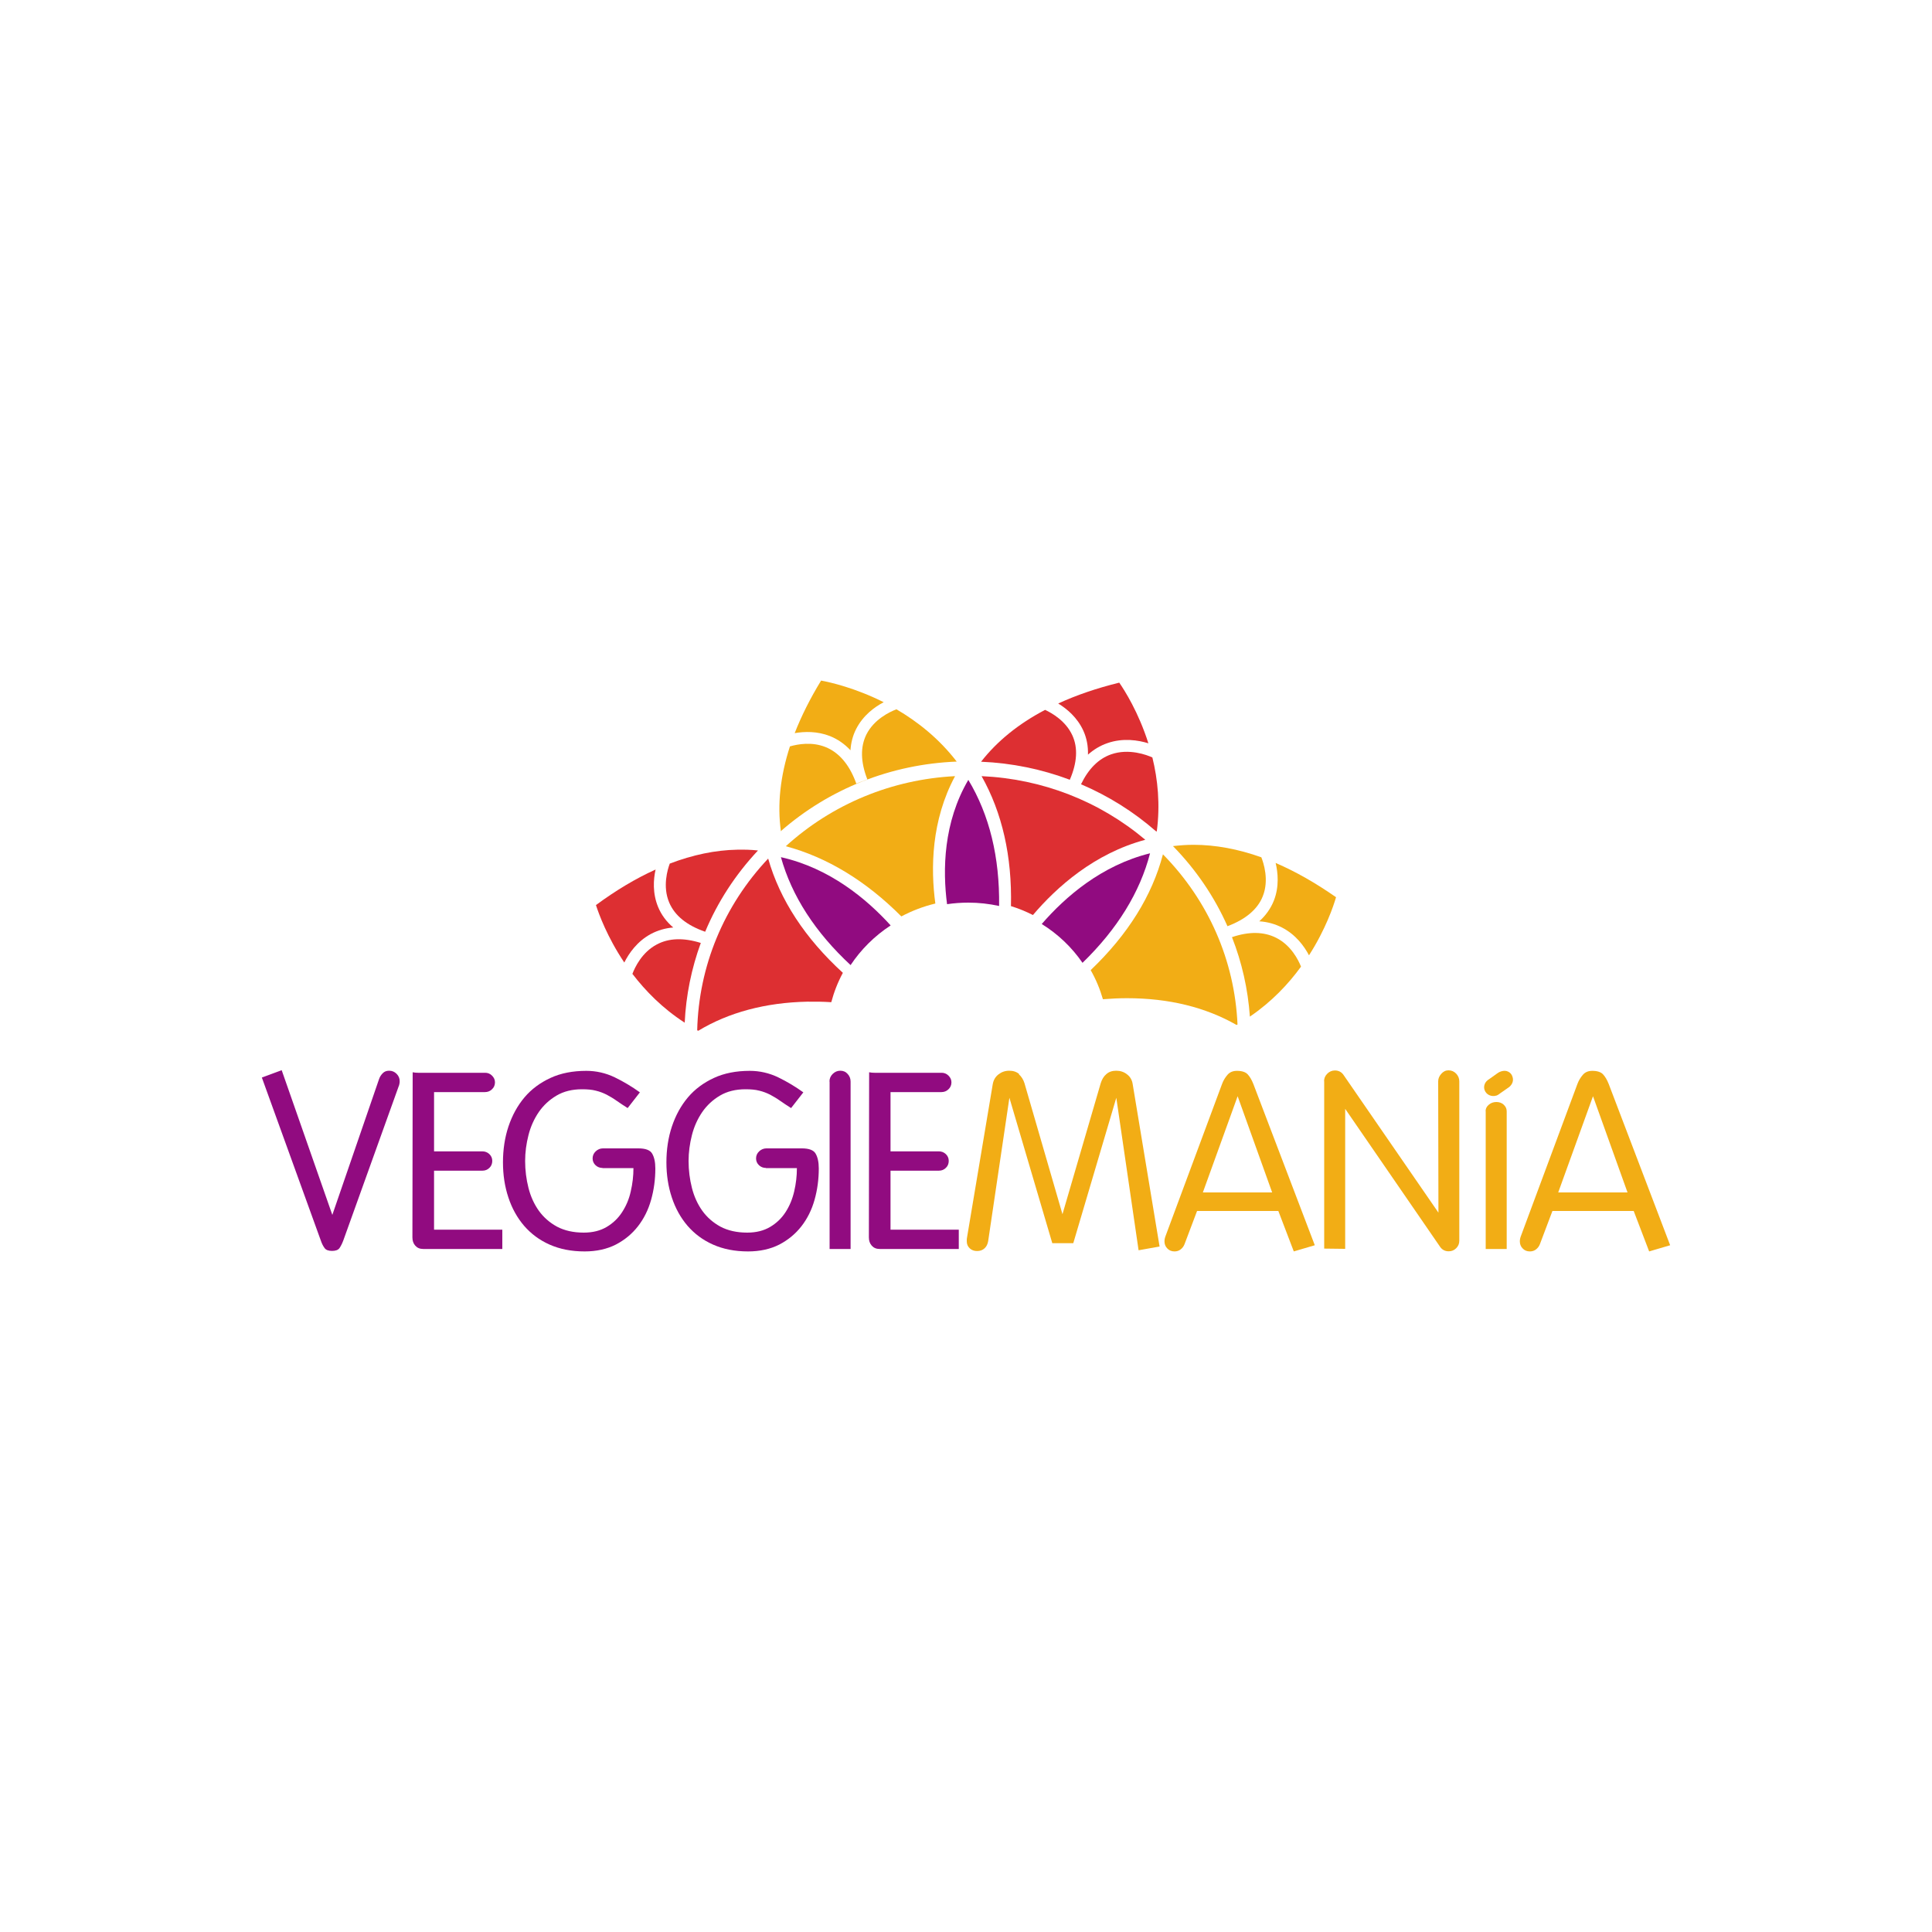 <?xml version="1.0" encoding="UTF-8"?><svg id="Capa_1" xmlns="http://www.w3.org/2000/svg" viewBox="0 0 150 150"><defs><style>.cls-1{fill:#dd2f32;}.cls-2{fill:#910b80;}.cls-3{fill:#f2ad15;}</style></defs><g><path class="cls-2" d="M73.53,70.2c.55-.08,1.11-.12,1.66-.12,.8,0,1.6,.09,2.38,.26,.05-3.79-.75-7.07-2.39-9.79-1.94,3.31-2,6.98-1.65,9.66Z"/><path class="cls-2" d="M84.05,74.75c2.7-2.62,4.46-5.48,5.24-8.5-3.77,.93-6.59,3.39-8.41,5.49,1.26,.78,2.34,1.81,3.17,3.02Z"/><path class="cls-3" d="M63.75,52.84c.71,.13,2.65,.57,4.86,1.68-.71,.37-1.6,1.02-2.14,2.08-.26,.51-.4,1.06-.44,1.65-.46-.49-.99-.86-1.59-1.1-.99-.39-1.98-.36-2.74-.23,.52-1.33,1.2-2.69,2.05-4.08Z"/><path class="cls-3" d="M72.62,70.15c-.92,.22-1.81,.56-2.64,1-2.75-2.76-5.77-4.59-8.97-5.45,3.61-3.28,8.23-5.19,13.14-5.44-1.85,3.44-1.9,7.16-1.53,9.89Z"/><path class="cls-3" d="M60.63,64.55c-.29-2.08-.05-4.29,.7-6.6,.63-.18,1.71-.37,2.76,.05,1.02,.41,1.81,1.31,2.33,2.67h0c.02,.06,.04,.11,.06,.17l.86-.33c-.53-1.36-.55-2.53-.07-3.49,.59-1.17,1.8-1.75,2.33-1.95,1.61,.94,3.29,2.25,4.68,4.06-5.09,.2-9.89,2.1-13.68,5.42Z"/><path class="cls-3" d="M92.66,65.59c1.71,0,3.47,.33,5.27,.97,.17,.43,.62,1.76,.11,3.03-.4,1.01-1.33,1.79-2.74,2.32-1.01-2.28-2.44-4.39-4.23-6.22,.53-.06,1.06-.1,1.6-.1Z"/><path class="cls-1" d="M86.89,52.99c.42,.6,1.51,2.32,2.27,4.72-.77-.24-1.97-.44-3.19-.01-.55,.19-1.05,.49-1.5,.89,.02-.66-.1-1.29-.36-1.86-.47-1.03-1.28-1.7-1.95-2.11,1.41-.65,2.99-1.19,4.74-1.62Z"/><path class="cls-1" d="M81.13,55.11c.56,.26,1.62,.87,2.13,1.99,.44,.96,.37,2.12-.2,3.44-2.18-.82-4.5-1.3-6.89-1.4,1.24-1.59,2.9-2.94,4.96-4.02Z"/><path class="cls-1" d="M80.19,71.04c-.55-.28-1.12-.51-1.7-.69,.09-3.87-.68-7.25-2.28-10.09,4.71,.21,9.15,1.94,12.71,4.94-3.95,1.06-6.87,3.66-8.73,5.85Z"/><path class="cls-1" d="M83.93,60.89c.58-1.2,1.36-1.98,2.33-2.32,1.39-.49,2.8,.05,3.21,.24,.42,1.7,.62,3.66,.34,5.76l-.06-.05v.02c-1.75-1.53-3.71-2.75-5.82-3.65Z"/><path class="cls-3" d="M96.01,79.58c-2.41-1.38-5.27-2.08-8.51-2.08-.61,0-1.24,.03-1.87,.08-.23-.79-.54-1.54-.95-2.26,2.89-2.76,4.77-5.78,5.61-8.99,3.53,3.59,5.57,8.24,5.79,13.21l-.08,.04Z"/><path class="cls-3" d="M97.04,78.93c-.15-2.14-.62-4.21-1.39-6.17,1.33-.45,2.48-.43,3.43,.05,1.16,.58,1.73,1.73,1.93,2.24-.98,1.35-2.28,2.73-3.97,3.88Z"/><path class="cls-3" d="M101.63,74.17c-.36-.69-1.02-1.61-2.12-2.17-.54-.27-1.12-.43-1.74-.47,.51-.46,.89-1,1.13-1.6,.43-1.09,.32-2.18,.14-2.93,1.54,.66,3.1,1.55,4.69,2.66-.2,.69-.81,2.5-2.1,4.51Z"/><path class="cls-2" d="M66.05,74.94c-2.76-2.56-4.58-5.38-5.42-8.39,3.79,.85,6.66,3.25,8.52,5.3-1.24,.81-2.3,1.86-3.11,3.08Z"/><path class="cls-1" d="M58.85,66.03c-1.76,1.88-3.14,4.01-4.1,6.31-1.42-.49-2.36-1.25-2.79-2.26-.54-1.26-.12-2.6,.04-3.03,1.78-.68,3.54-1.05,5.24-1.08,.54-.01,1.07,0,1.6,.06Z"/><path class="cls-1" d="M54.13,79.99c.12-4.98,2.06-9.67,5.51-13.33,.91,3.2,2.86,6.18,5.8,8.87-.39,.72-.69,1.49-.9,2.28-.63-.04-1.26-.05-1.87-.04-3.24,.07-6.09,.83-8.46,2.26l-.08-.04Z"/><path class="cls-1" d="M49.1,75.61c.2-.52,.74-1.67,1.89-2.28,.93-.5,2.08-.54,3.42-.12-.72,1.97-1.15,4.06-1.25,6.19-1.72-1.11-3.04-2.46-4.06-3.79Z"/><path class="cls-1" d="M46.27,70.27c1.56-1.15,3.1-2.07,4.63-2.76-.17,.76-.25,1.84,.2,2.92,.25,.6,.64,1.13,1.17,1.58-.62,.05-1.2,.22-1.73,.5-1.08,.58-1.72,1.52-2.07,2.22-1.33-1.98-1.98-3.78-2.2-4.46Z"/></g><g><path class="cls-2" d="M25.8,94.33l3.63-10.55c.06-.18,.16-.33,.29-.46,.13-.13,.29-.19,.49-.19,.23,0,.42,.08,.58,.24,.16,.16,.24,.35,.24,.56,0,.08,0,.15-.02,.22-.01,.07-.03,.14-.06,.2l-4.3,11.97c-.09,.24-.19,.43-.29,.58-.11,.15-.3,.22-.58,.22s-.47-.07-.58-.22c-.11-.15-.21-.34-.29-.58l-4.58-12.66,1.54-.57,3.93,11.23Z"/><path class="cls-2" d="M32.04,83.25c.14,.03,.28,.04,.42,.04h5.21c.2,0,.38,.07,.53,.22,.15,.15,.23,.32,.23,.52,0,.22-.08,.4-.23,.54-.15,.15-.34,.22-.55,.22h-3.95v4.6h3.74c.22,0,.4,.07,.55,.21,.15,.14,.23,.32,.23,.53s-.07,.4-.22,.54c-.15,.15-.33,.22-.54,.22h-3.76v4.58h5.3v1.5h-6.14c-.27,0-.47-.09-.62-.26-.15-.17-.22-.38-.22-.64l.02-12.83Z"/><path class="cls-2" d="M46.79,90.68c-.22,0-.4-.07-.55-.21-.15-.14-.23-.32-.23-.53s.08-.4,.24-.55c.16-.15,.35-.23,.56-.23h2.76c.54,0,.9,.13,1.06,.4,.16,.27,.25,.65,.25,1.16,0,.85-.11,1.66-.33,2.44-.22,.78-.56,1.46-1.02,2.05-.46,.59-1.03,1.06-1.72,1.42-.69,.35-1.5,.53-2.42,.53-1.03,0-1.93-.18-2.72-.53-.79-.35-1.44-.84-1.98-1.46-.53-.62-.94-1.35-1.22-2.2-.28-.84-.42-1.75-.42-2.73s.14-1.93,.43-2.79c.29-.86,.7-1.61,1.24-2.25,.54-.64,1.22-1.14,2.02-1.51,.8-.37,1.73-.55,2.78-.55,.77,0,1.51,.17,2.2,.5,.7,.34,1.35,.73,1.96,1.17l-.95,1.22c-.32-.2-.6-.39-.86-.57-.25-.18-.51-.33-.77-.47-.26-.13-.54-.24-.84-.31-.3-.08-.66-.11-1.07-.11-.76,0-1.42,.16-1.98,.49-.56,.33-1.02,.76-1.38,1.28-.36,.53-.63,1.12-.8,1.79-.17,.67-.26,1.33-.26,2.01,0,.72,.09,1.42,.26,2.09,.17,.67,.44,1.26,.81,1.78,.37,.51,.84,.92,1.41,1.23,.57,.3,1.26,.46,2.07,.46,.7,0,1.29-.15,1.78-.44,.49-.29,.89-.67,1.2-1.15,.31-.48,.54-1.01,.67-1.61,.14-.6,.21-1.2,.21-1.81h-2.41Z"/><path class="cls-2" d="M59.48,90.68c-.22,0-.4-.07-.55-.21-.15-.14-.23-.32-.23-.53s.08-.4,.24-.55c.16-.15,.35-.23,.56-.23h2.76c.54,0,.9,.13,1.06,.4,.16,.27,.25,.65,.25,1.16,0,.85-.11,1.66-.33,2.44-.22,.78-.56,1.46-1.02,2.05s-1.03,1.06-1.72,1.42c-.69,.35-1.5,.53-2.42,.53-1.03,0-1.93-.18-2.72-.53-.79-.35-1.44-.84-1.98-1.46-.53-.62-.94-1.35-1.22-2.2-.28-.84-.42-1.75-.42-2.73s.14-1.93,.43-2.79c.29-.86,.7-1.61,1.24-2.25,.54-.64,1.22-1.14,2.02-1.51,.8-.37,1.73-.55,2.78-.55,.77,0,1.51,.17,2.2,.5,.7,.34,1.35,.73,1.96,1.17l-.95,1.22c-.32-.2-.6-.39-.86-.57-.25-.18-.51-.33-.77-.47-.26-.13-.54-.24-.84-.31-.3-.08-.66-.11-1.07-.11-.76,0-1.42,.16-1.98,.49-.56,.33-1.02,.76-1.38,1.28-.36,.53-.63,1.12-.8,1.79-.17,.67-.26,1.33-.26,2.01,0,.72,.09,1.42,.26,2.09,.17,.67,.44,1.26,.81,1.78,.37,.51,.84,.92,1.41,1.23,.57,.3,1.26,.46,2.07,.46,.7,0,1.29-.15,1.78-.44,.49-.29,.89-.67,1.2-1.15,.31-.48,.53-1.01,.67-1.61,.14-.6,.21-1.2,.21-1.81h-2.41Z"/><path class="cls-2" d="M64.4,83.97c0-.23,.08-.42,.25-.59,.16-.16,.36-.25,.59-.25s.42,.08,.57,.25c.15,.16,.23,.36,.23,.59v13h-1.63v-13Z"/><path class="cls-2" d="M67.48,83.25c.14,.03,.28,.04,.42,.04h5.21c.2,0,.38,.07,.53,.22,.15,.15,.23,.32,.23,.52,0,.22-.08,.4-.23,.54-.15,.15-.34,.22-.55,.22h-3.95v4.6h3.74c.22,0,.4,.07,.55,.21,.15,.14,.23,.32,.23,.53s-.07,.4-.22,.54c-.15,.15-.33,.22-.54,.22h-3.76v4.58h5.3v1.5h-6.14c-.27,0-.47-.09-.62-.26-.15-.17-.22-.38-.22-.64l.02-12.83Z"/><path class="cls-3" d="M79.1,83.4c.2,.18,.35,.41,.44,.7l2.95,10.17,2.97-10.17c.09-.29,.23-.53,.43-.7,.2-.18,.45-.27,.77-.27s.6,.09,.84,.28c.24,.18,.39,.43,.44,.75l2.09,12.62-1.63,.29-1.73-11.84-3.34,11.29h-1.63l-3.33-11.29-1.65,11.14c-.04,.23-.13,.41-.28,.55-.15,.14-.34,.21-.58,.21-.23,0-.42-.07-.57-.21-.15-.14-.23-.32-.23-.55,0-.13,0-.22,.02-.29l2-11.92c.06-.32,.21-.57,.45-.75,.23-.18,.51-.28,.83-.28s.58,.09,.78,.27Z"/><path class="cls-3" d="M96.86,83.4c.17,.18,.32,.43,.45,.76l4.77,12.52-1.63,.48-1.2-3.14h-6.31l-.97,2.57c-.06,.16-.16,.3-.3,.41-.14,.11-.3,.16-.48,.16-.23,0-.42-.08-.56-.23-.15-.15-.22-.34-.22-.55,0-.14,.03-.29,.1-.46l4.37-11.76c.1-.27,.24-.5,.42-.71,.18-.21,.42-.31,.74-.31,.38,0,.66,.09,.83,.27Zm1.91,9.18l-2.68-7.47-2.7,7.47h5.38Z"/><path class="cls-3" d="M102.8,83.95c0-.23,.08-.42,.25-.59,.16-.16,.36-.25,.59-.25,.29,0,.52,.12,.68,.36l7.36,10.68-.02-10.19c0-.22,.08-.41,.24-.59,.16-.18,.34-.27,.56-.27,.24,0,.44,.09,.6,.26,.16,.17,.24,.37,.24,.6v12.37c0,.23-.08,.42-.24,.58-.16,.16-.35,.24-.58,.24-.29,0-.52-.12-.68-.36l-7.36-10.7v10.87l-1.63-.02v-13Z"/><path class="cls-3" d="M115.34,86.28c0-.2,.08-.37,.25-.51,.16-.14,.36-.21,.59-.21s.42,.07,.57,.21c.15,.14,.23,.31,.23,.51v10.69h-1.63v-10.69Z"/><path class="cls-3" d="M124.45,83.4c.17,.18,.32,.43,.45,.76l4.77,12.52-1.63,.48-1.2-3.14h-6.31l-.97,2.57c-.06,.16-.16,.3-.3,.41-.14,.11-.3,.16-.48,.16-.23,0-.42-.08-.56-.23-.15-.15-.22-.34-.22-.55,0-.14,.03-.29,.1-.46l4.37-11.76c.1-.27,.24-.5,.42-.71,.18-.21,.42-.31,.74-.31,.38,0,.66,.09,.83,.27Zm1.91,9.18l-2.68-7.47-2.7,7.47h5.38Z"/><path class="cls-3" d="M117.09,83.2c-.16-.08-.34-.08-.54-.02-.1,.03-.2,.08-.28,.14l-.66,.47c-.07,.04-.13,.09-.19,.15h0c-.17,.18-.24,.44-.16,.68,.12,.37,.53,.56,.92,.44,.04-.01,.08-.03,.11-.05h0l.07-.04s.08-.06,.12-.09l.69-.48c.12-.1,.21-.22,.26-.36,.05-.14,.05-.29,0-.44-.06-.19-.17-.32-.34-.4Z"/></g></svg>